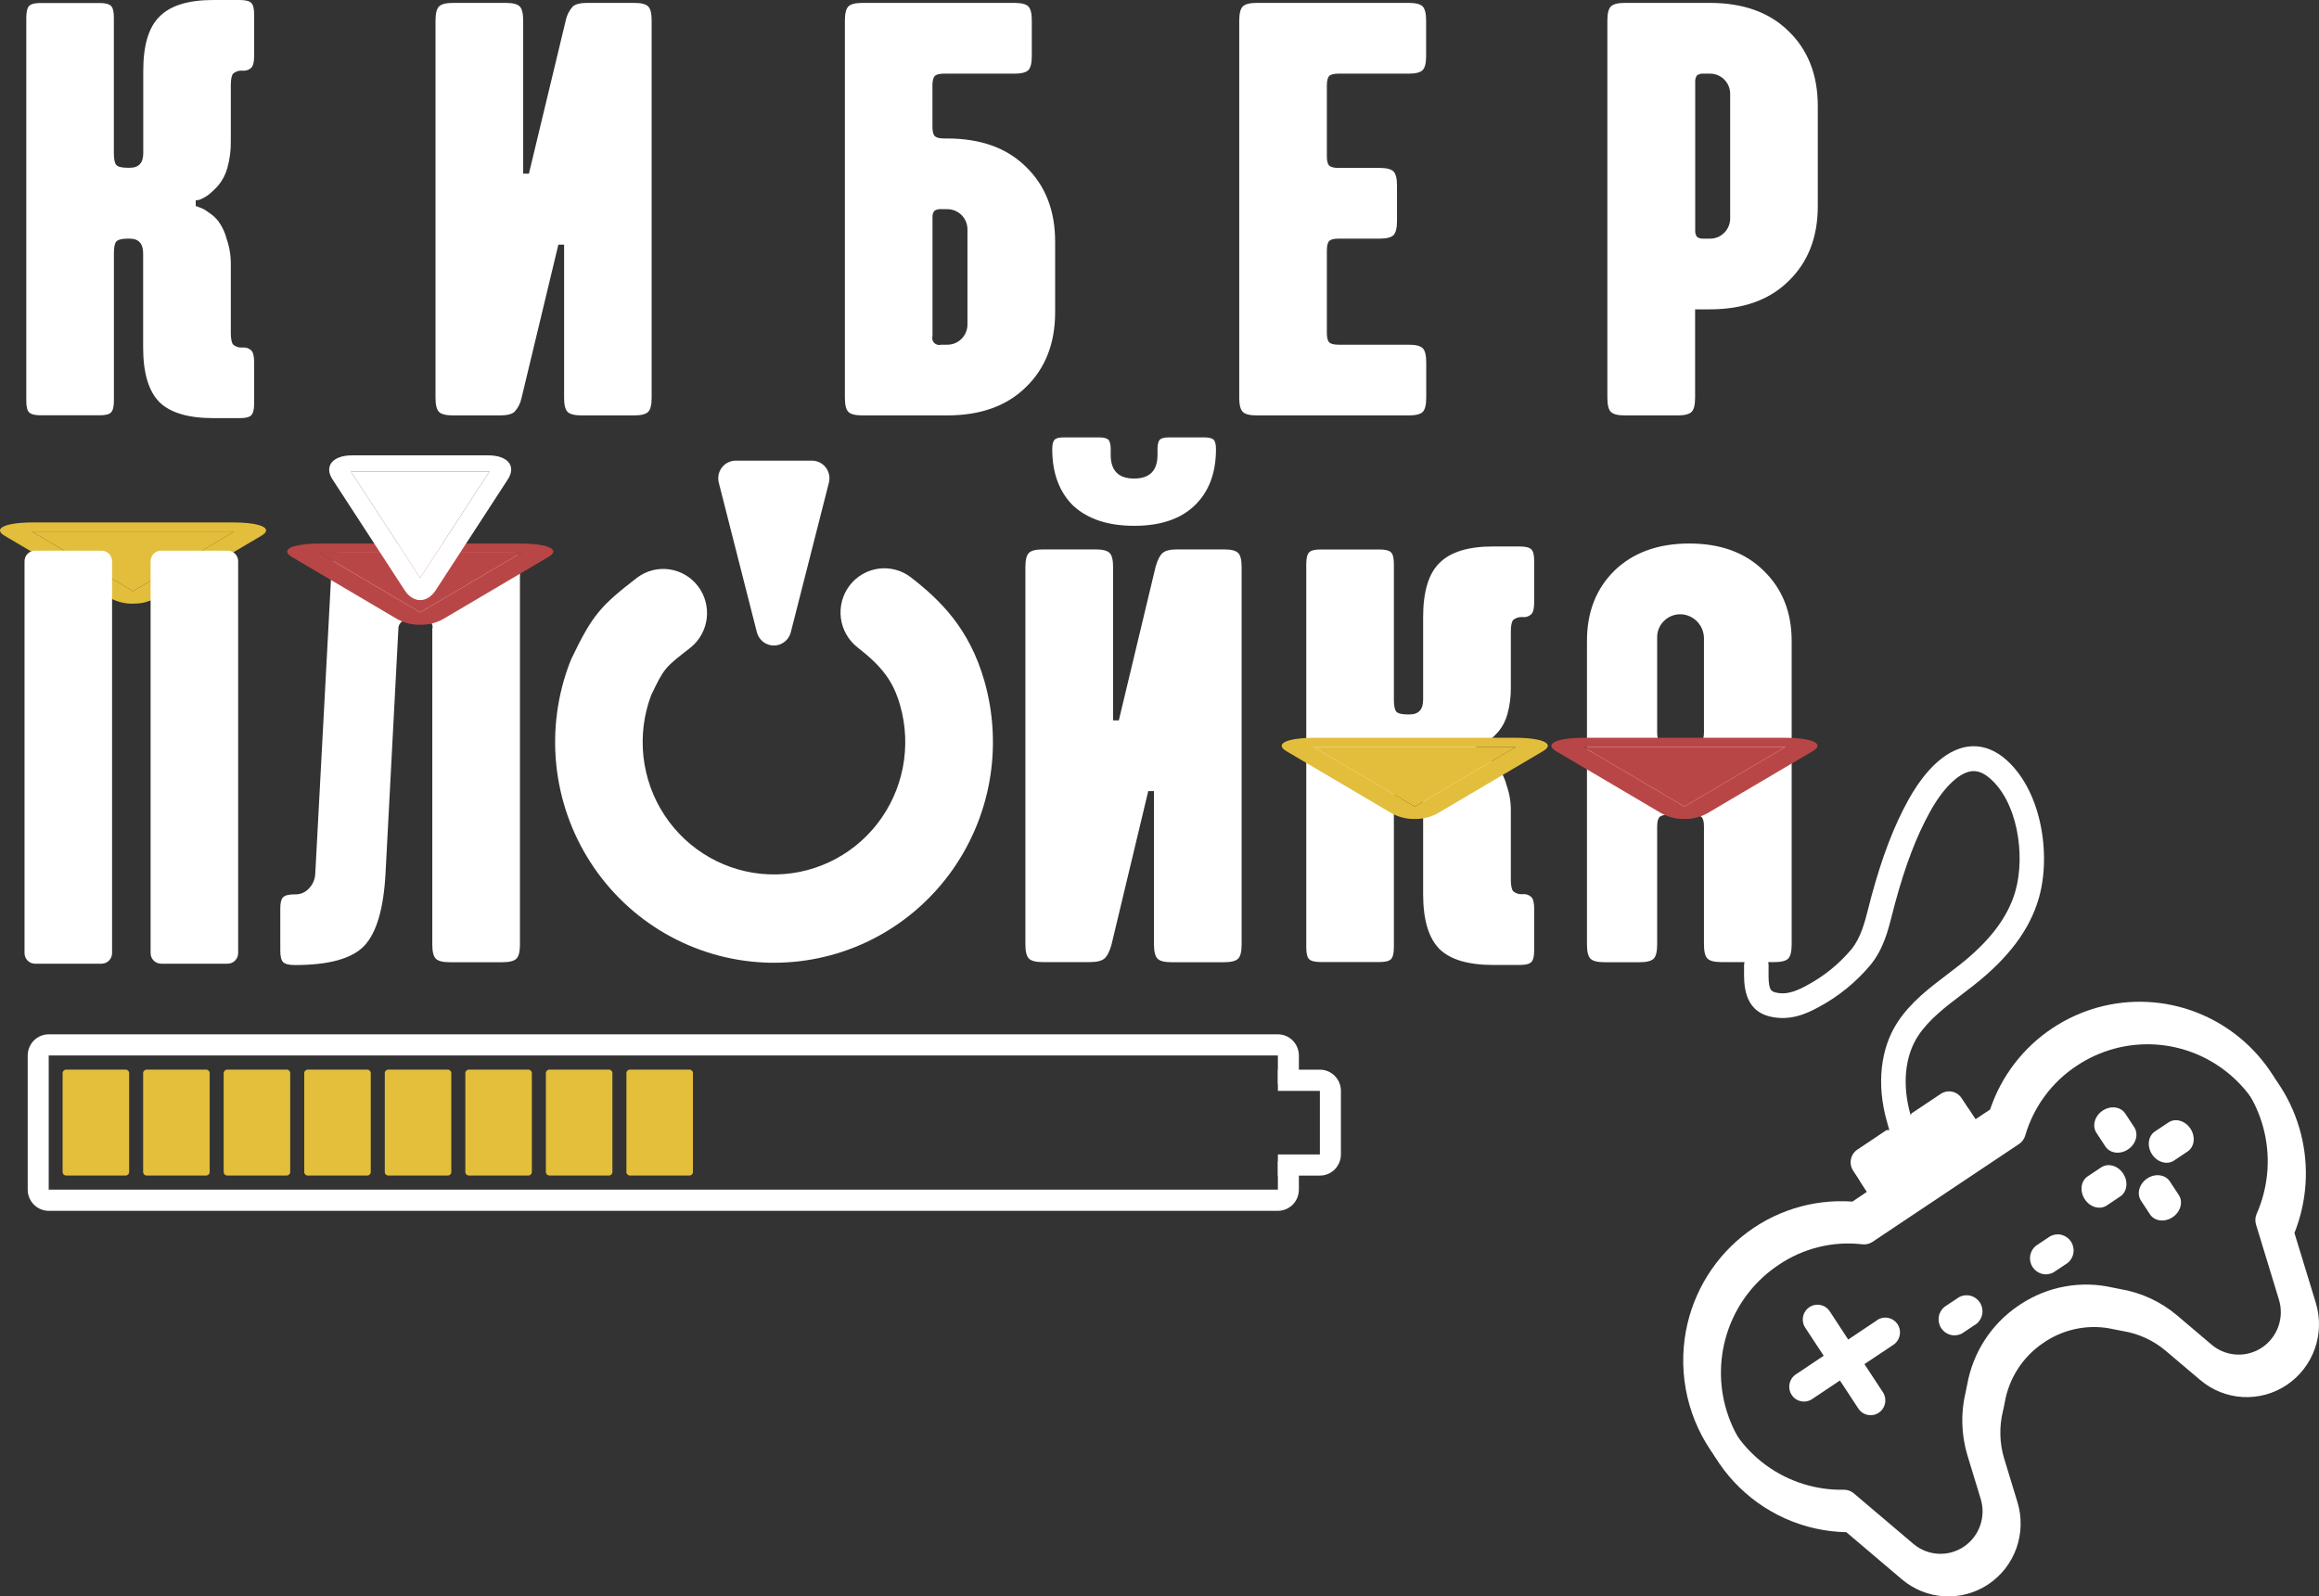 <?xml version="1.0" encoding="UTF-8"?> <svg xmlns="http://www.w3.org/2000/svg" width="183" height="126" viewBox="0 0 183 126" fill="none"><rect x="0" y="0" width="183" height="126" fill="#333333" stroke="none"/> <g clip-path="url(#clip0_97_574)"> <path d="M91.064 74.553V62.445H90.612L87.705 74.592C87.551 75.119 87.368 75.477 87.151 75.662C86.934 75.846 86.551 75.942 85.998 75.942H82.301C81.746 75.942 81.377 75.849 81.193 75.662C81.01 75.477 80.917 75.103 80.917 74.544V44.762C80.917 44.202 81.009 43.83 81.193 43.645C81.377 43.459 81.746 43.366 82.301 43.366H86.454C87.007 43.366 87.377 43.459 87.562 43.645C87.748 43.831 87.838 44.203 87.838 44.762V56.861H88.29L91.198 44.716C91.352 44.187 91.535 43.831 91.749 43.645C91.964 43.458 92.351 43.366 92.905 43.366H96.597C97.15 43.366 97.52 43.459 97.705 43.645C97.891 43.83 97.982 44.202 97.981 44.762V74.553C97.981 75.112 97.888 75.486 97.705 75.671C97.522 75.855 97.151 75.951 96.597 75.951H92.45C91.897 75.951 91.526 75.858 91.343 75.671C91.159 75.484 91.064 75.103 91.064 74.553ZM94.25 39.922C93.142 40.976 91.56 41.504 89.502 41.504C87.445 41.504 85.843 40.976 84.697 39.922C83.59 38.836 83.036 37.347 83.036 35.455C83.036 35.084 83.097 34.836 83.219 34.71C83.341 34.583 83.587 34.522 83.958 34.525H86.728C87.096 34.525 87.343 34.586 87.465 34.71C87.587 34.833 87.65 35.084 87.65 35.455V35.911C87.65 37.151 88.265 37.772 89.495 37.772C90.725 37.772 91.341 37.151 91.343 35.911V35.455C91.343 35.084 91.404 34.836 91.526 34.71C91.648 34.583 91.894 34.522 92.265 34.525H95.035C95.403 34.525 95.65 34.586 95.772 34.71C95.894 34.833 95.957 35.084 95.957 35.455C95.957 37.353 95.388 38.842 94.25 39.922ZM116.458 58.957V59.413C116.556 59.423 116.65 59.455 116.734 59.506C116.985 59.586 117.219 59.712 117.426 59.878C117.745 60.073 118.027 60.325 118.258 60.621C118.556 61.043 118.774 61.517 118.902 62.019C119.13 62.678 119.24 63.373 119.225 64.07V69.421C119.225 69.877 119.286 70.197 119.411 70.352C119.617 70.523 119.882 70.605 120.148 70.58C120.273 70.564 120.4 70.576 120.52 70.615C120.64 70.654 120.75 70.72 120.842 70.808C120.993 70.96 121.068 71.27 121.068 71.738V75.01C121.068 75.475 120.993 75.785 120.842 75.94C120.688 76.095 120.39 76.168 119.917 76.168H117.842C115.872 76.168 114.456 75.749 113.595 74.912C112.735 74.042 112.304 72.598 112.304 70.58V63.154C112.304 62.377 111.95 61.989 111.242 61.989H111.056C110.627 61.989 110.335 62.065 110.181 62.217C110.057 62.372 109.996 62.673 109.996 63.149V74.777C109.996 75.233 109.919 75.554 109.77 75.709C109.621 75.865 109.318 75.937 108.847 75.937H104.233C103.769 75.937 103.462 75.86 103.308 75.709C103.154 75.559 103.082 75.253 103.082 74.777V44.529C103.082 44.064 103.157 43.754 103.308 43.599C103.462 43.444 103.76 43.371 104.233 43.371H108.847C109.309 43.371 109.616 43.447 109.77 43.599C109.924 43.751 109.999 44.061 109.996 44.529V55.233C109.996 55.689 110.057 56.009 110.181 56.164C110.306 56.319 110.634 56.392 111.056 56.392H111.242C111.949 56.392 112.303 56.004 112.304 55.229V48.717C112.304 46.702 112.735 45.275 113.595 44.436C114.456 43.566 115.872 43.132 117.842 43.134H119.917C120.369 43.134 120.688 43.211 120.842 43.362C120.996 43.512 121.068 43.818 121.068 44.292V47.55C121.068 48.015 120.993 48.325 120.842 48.48C120.75 48.568 120.64 48.633 120.52 48.673C120.4 48.712 120.273 48.724 120.148 48.708C119.882 48.683 119.617 48.765 119.411 48.936C119.286 49.091 119.225 49.392 119.225 49.867V54.287C119.234 54.995 119.141 55.701 118.95 56.383C118.815 56.876 118.579 57.336 118.258 57.732C118.004 58.02 117.726 58.285 117.426 58.523C117.212 58.677 116.979 58.802 116.734 58.895L116.458 58.957ZM140.002 75.942H135.848C135.294 75.942 134.924 75.849 134.741 75.662C134.557 75.477 134.465 75.103 134.465 74.544V65.238C134.465 64.866 134.404 64.618 134.279 64.495C134.155 64.371 133.911 64.308 133.542 64.308H131.695C131.326 64.308 131.08 64.369 130.958 64.495C130.836 64.62 130.772 64.866 130.772 65.238V74.553C130.772 75.112 130.68 75.486 130.497 75.671C130.313 75.855 129.943 75.951 129.389 75.951H126.617C126.062 75.951 125.693 75.858 125.509 75.671C125.326 75.486 125.233 75.112 125.233 74.553V50.58C125.233 48.314 125.956 46.468 127.401 45.042C128.877 43.615 130.846 42.901 133.309 42.901C135.772 42.901 137.726 43.615 139.17 45.042C140.646 46.469 141.384 48.315 141.386 50.58V74.553C141.386 75.112 141.293 75.486 141.108 75.671C140.922 75.855 140.556 75.942 140.002 75.942ZM130.772 50.348V57.791C130.772 58.165 130.833 58.412 130.958 58.537C131.082 58.662 131.326 58.724 131.695 58.724H133.542C133.911 58.724 134.157 58.66 134.279 58.537C134.401 58.414 134.465 58.165 134.465 57.791V50.348C134.453 49.858 134.255 49.391 133.912 49.044C133.568 48.697 133.106 48.497 132.62 48.485C132.371 48.481 132.123 48.528 131.893 48.624C131.663 48.72 131.455 48.863 131.281 49.043C131.113 49.214 130.98 49.418 130.893 49.642C130.805 49.867 130.764 50.107 130.772 50.348Z" fill="white"></path> <path d="M132.92 63.664L124.991 58.988L124.932 58.954H140.909L140.847 58.988L132.92 63.664ZM132.92 64.643C133.546 64.656 134.165 64.505 134.716 64.205L143.036 59.296C144.04 58.71 143.036 58.234 140.775 58.234H125.061C122.834 58.234 121.81 58.71 122.8 59.296L131.121 64.205C131.675 64.507 132.299 64.658 132.929 64.643H132.92Z" fill="#B94646"></path> <path d="M132.921 63.664L124.991 58.988L124.933 58.954H140.909L140.848 58.988L132.921 63.664Z" fill="#B94646"></path> <path d="M111.64 63.664L103.713 58.988L103.652 58.954H119.631L119.57 58.988L111.643 63.664H111.64ZM111.64 64.643C112.266 64.656 112.885 64.505 113.436 64.205L121.756 59.296C122.76 58.71 121.756 58.234 119.495 58.234H103.781C101.552 58.234 100.53 58.71 101.52 59.296L109.841 64.205C110.391 64.505 111.01 64.656 111.636 64.643H111.64Z" fill="#E3BE3C"></path> <path d="M111.64 63.664L103.712 58.988L103.651 58.954H119.63L119.569 58.988L111.642 63.664H111.64Z" fill="#E3BE3C"></path> <path d="M22.339 70.824C22.493 70.669 22.791 70.596 23.262 70.596C23.468 70.606 23.674 70.57 23.866 70.491C24.057 70.412 24.229 70.293 24.369 70.14C24.677 69.83 24.858 69.415 24.878 68.977L26.169 44.778C26.23 44.219 26.355 43.848 26.538 43.661C26.721 43.474 27.092 43.382 27.646 43.382H39.645C40.198 43.382 40.567 43.475 40.753 43.661C40.938 43.846 41.031 44.218 41.031 44.778V74.554C41.031 75.112 40.938 75.486 40.753 75.671C40.567 75.855 40.199 75.951 39.645 75.951H35.498C34.945 75.951 34.576 75.858 34.39 75.671C34.207 75.486 34.114 75.112 34.114 74.554V49.648C34.144 49.551 34.147 49.447 34.122 49.349C34.098 49.251 34.047 49.161 33.976 49.089C33.905 49.017 33.816 48.967 33.719 48.942C33.621 48.918 33.519 48.92 33.422 48.95H32.177C32.081 48.938 31.984 48.948 31.892 48.978C31.8 49.008 31.716 49.058 31.645 49.125C31.575 49.191 31.52 49.273 31.484 49.363C31.448 49.453 31.432 49.55 31.437 49.648L30.422 68.961C30.271 71.721 29.717 73.614 28.76 74.638C27.803 75.662 25.972 76.175 23.268 76.175C22.807 76.175 22.5 76.099 22.346 75.947C22.192 75.795 22.117 75.484 22.12 75.016V71.754C22.112 71.289 22.185 70.979 22.339 70.824Z" fill="white"></path> <path d="M33.158 48.334L25.228 43.658L25.169 43.622H41.15L41.089 43.658L33.158 48.334ZM33.158 49.312C33.784 49.326 34.402 49.175 34.953 48.875L43.273 43.964C44.277 43.38 43.273 42.904 41.012 42.904H25.298C23.071 42.904 22.047 43.38 23.037 43.964L31.358 48.875C31.913 49.177 32.536 49.328 33.167 49.312H33.158Z" fill="#B94646"></path> <path d="M33.158 48.334L25.229 43.658L25.17 43.622H41.151L41.09 43.658L33.158 48.334Z" fill="#B94646"></path> <path d="M10.496 46.665L2.568 41.989L2.507 41.955H18.486L18.425 41.989L10.498 46.665H10.496ZM10.496 47.646C11.122 47.659 11.741 47.508 12.291 47.206L20.611 42.297C21.615 41.713 20.611 41.237 18.35 41.237H2.639C0.409 41.237 -0.613 41.713 0.378 42.297L8.698 47.206C9.249 47.51 9.868 47.663 10.496 47.65V47.646Z" fill="#E3BE3C"></path> <path d="M10.496 46.666L2.569 41.989L2.508 41.955H18.486L18.425 41.989L10.498 46.666H10.496Z" fill="#E3BE3C"></path> <path d="M33.158 45.621L27.732 37.286L27.691 37.224H38.623L38.582 37.286L33.156 45.621H33.158ZM33.158 47.368C33.61 47.368 34.049 47.105 34.386 46.586L40.079 37.833C40.757 36.791 40.079 35.943 38.532 35.943H27.781C26.257 35.943 25.556 36.793 26.237 37.835L31.93 46.588C32.265 47.108 32.713 47.368 33.158 47.368Z" fill="white"></path> <path d="M33.158 45.621L27.731 37.286L27.69 37.224H38.623L38.582 37.286L33.155 45.621H33.158Z" fill="white"></path> <path d="M8.015 43.465H2.765C2.307 43.465 1.936 43.839 1.936 44.301V75.231C1.936 75.693 2.307 76.067 2.765 76.067H8.015C8.474 76.067 8.845 75.693 8.845 75.231V44.301C8.845 43.839 8.474 43.465 8.015 43.465Z" fill="white"></path> <path d="M17.964 43.465H12.714C12.255 43.465 11.884 43.839 11.884 44.301V75.231C11.884 75.693 12.255 76.067 12.714 76.067H17.964C18.422 76.067 18.794 75.693 18.794 75.231V44.301C18.794 43.839 18.422 43.465 17.964 43.465Z" fill="white"></path> <path d="M61.093 75.992C60.822 75.992 60.55 75.992 60.279 75.974C57.538 75.846 54.867 75.061 52.486 73.684C50.106 72.308 48.085 70.379 46.591 68.058C45.097 65.737 44.173 63.091 43.895 60.338C43.618 57.585 43.995 54.805 44.995 52.228C45.026 52.146 45.06 52.064 45.099 51.985C46.77 48.489 47.416 47.812 50.299 45.58C51.027 45.042 51.935 44.813 52.829 44.942C53.722 45.071 54.53 45.547 55.08 46.269C55.63 46.991 55.878 47.901 55.771 48.804C55.663 49.708 55.21 50.534 54.507 51.105C52.452 52.7 52.413 52.725 51.382 54.882C50.802 56.431 50.596 58.096 50.779 59.74C50.962 61.385 51.53 62.962 52.436 64.342C53.342 65.722 54.56 66.865 55.99 67.677C57.42 68.49 59.02 68.948 60.66 69.014C62.3 69.081 63.932 68.753 65.422 68.059C66.912 67.365 68.217 66.324 69.23 65.022C70.243 63.72 70.934 62.193 71.248 60.569C71.561 58.944 71.487 57.268 71.033 55.678C70.494 53.792 69.644 52.637 67.67 51.1C66.945 50.534 66.472 49.701 66.356 48.784C66.24 47.867 66.49 46.941 67.051 46.209C67.612 45.478 68.438 45.002 69.348 44.884C70.257 44.767 71.175 45.019 71.901 45.585C74.203 47.377 76.495 49.604 77.68 53.747C78.421 56.339 78.555 59.069 78.072 61.723C77.588 64.376 76.5 66.88 74.892 69.037C73.285 71.194 71.203 72.945 68.811 74.152C66.418 75.359 63.78 75.989 61.104 75.992H61.093Z" fill="white"></path> <path d="M62.404 49.91C62.327 50.209 62.154 50.473 61.912 50.662C61.67 50.851 61.373 50.954 61.067 50.954C60.761 50.954 60.463 50.851 60.221 50.662C59.979 50.473 59.806 50.209 59.729 49.91L56.722 38.1C56.67 37.894 56.665 37.679 56.707 37.471C56.75 37.263 56.84 37.067 56.969 36.899C57.098 36.731 57.264 36.596 57.453 36.502C57.642 36.409 57.85 36.36 58.061 36.36H64.073C64.283 36.36 64.491 36.409 64.681 36.502C64.87 36.596 65.035 36.731 65.165 36.899C65.294 37.067 65.383 37.263 65.426 37.471C65.469 37.679 65.464 37.894 65.411 38.1L62.404 49.91Z" fill="white"></path> <path d="M100.842 95.575H3.844C3.404 95.574 2.983 95.398 2.673 95.084C2.362 94.771 2.187 94.346 2.187 93.903V83.313C2.187 82.87 2.362 82.445 2.673 82.132C2.983 81.819 3.404 81.642 3.844 81.642H100.842C101.281 81.642 101.702 81.819 102.013 82.132C102.323 82.445 102.498 82.87 102.499 83.313V85.543H100.842V83.313H3.844V93.901H100.842V91.671H102.499V93.901C102.499 94.344 102.324 94.77 102.014 95.084C101.703 95.397 101.281 95.574 100.842 95.575Z" fill="white"></path> <path d="M104.15 92.793H100.842V91.122H104.156V86.106H100.842V84.432H104.156C104.597 84.432 105.019 84.609 105.33 84.922C105.641 85.236 105.816 85.662 105.816 86.106V91.122C105.816 91.342 105.772 91.56 105.688 91.763C105.604 91.966 105.482 92.151 105.327 92.306C105.172 92.461 104.988 92.584 104.786 92.668C104.584 92.751 104.368 92.794 104.15 92.793Z" fill="white"></path> <path d="M9.915 84.428H5.216C5.064 84.428 4.94 84.552 4.94 84.706V92.51C4.94 92.664 5.064 92.788 5.216 92.788H9.915C10.067 92.788 10.191 92.664 10.191 92.51V84.706C10.191 84.552 10.067 84.428 9.915 84.428Z" fill="#E3BF3C"></path> <path d="M16.27 84.428H11.572C11.419 84.428 11.296 84.552 11.296 84.706V92.51C11.296 92.664 11.419 92.788 11.572 92.788H16.27C16.422 92.788 16.546 92.664 16.546 92.51V84.706C16.546 84.552 16.422 84.428 16.27 84.428Z" fill="#E3BF3C"></path> <path d="M22.626 84.428H17.927C17.775 84.428 17.651 84.552 17.651 84.706V92.51C17.651 92.664 17.775 92.788 17.927 92.788H22.626C22.778 92.788 22.901 92.664 22.901 92.51V84.706C22.901 84.552 22.778 84.428 22.626 84.428Z" fill="#E3BF3C"></path> <path d="M28.982 84.428H24.284C24.131 84.428 24.008 84.552 24.008 84.706V92.51C24.008 92.664 24.131 92.788 24.284 92.788H28.982C29.134 92.788 29.258 92.664 29.258 92.51V84.706C29.258 84.552 29.134 84.428 28.982 84.428Z" fill="#E3BF3C"></path> <path d="M35.34 84.428H30.641C30.489 84.428 30.365 84.552 30.365 84.706V92.51C30.365 92.664 30.489 92.788 30.641 92.788H35.34C35.492 92.788 35.615 92.664 35.615 92.51V84.706C35.615 84.552 35.492 84.428 35.34 84.428Z" fill="#E3BF3C"></path> <path d="M41.695 84.428H36.996C36.844 84.428 36.721 84.552 36.721 84.706V92.51C36.721 92.664 36.844 92.788 36.996 92.788H41.695C41.847 92.788 41.971 92.664 41.971 92.51V84.706C41.971 84.552 41.847 84.428 41.695 84.428Z" fill="#E3BF3C"></path> <path d="M48.051 84.428H43.353C43.201 84.428 43.077 84.552 43.077 84.706V92.51C43.077 92.664 43.201 92.788 43.353 92.788H48.051C48.204 92.788 48.327 92.664 48.327 92.51V84.706C48.327 84.552 48.204 84.428 48.051 84.428Z" fill="#E3BF3C"></path> <path d="M54.407 84.428H49.709C49.556 84.428 49.433 84.552 49.433 84.706V92.51C49.433 92.664 49.556 92.788 49.709 92.788H54.407C54.559 92.788 54.683 92.664 54.683 92.51V84.706C54.683 84.552 54.559 84.428 54.407 84.428Z" fill="#E3BF3C"></path> <path d="M162.58 82.125C160.281 83.653 158.553 85.909 157.669 88.539L156.519 89.307L155.427 87.643C155.252 87.377 154.98 87.193 154.67 87.129C154.361 87.066 154.039 87.129 153.776 87.305L151.488 88.837L150.615 90.969C150.251 90.415 152.028 89.932 151.481 90.299C150.934 90.666 151.633 89.084 151.997 89.638L149.496 90.155L147.192 91.696C147.061 91.783 146.949 91.895 146.862 92.026C146.774 92.157 146.713 92.304 146.682 92.458C146.651 92.613 146.65 92.772 146.681 92.927C146.711 93.082 146.771 93.229 146.857 93.361L147.949 95.025L146.798 95.793C145.137 95.678 143.469 95.9 141.894 96.444C140.319 96.989 138.867 97.846 137.625 98.965C136.383 100.084 135.376 101.442 134.662 102.959C133.949 104.477 133.543 106.123 133.47 107.8C133.397 109.478 133.657 111.154 134.236 112.728C134.815 114.303 135.7 115.745 136.84 116.97C137.98 118.194 139.351 119.176 140.873 119.858C142.395 120.54 144.037 120.908 145.702 120.941L150.068 124.648C151.01 125.453 152.185 125.927 153.417 126.001C154.649 126.075 155.871 125.743 156.901 125.057C157.93 124.37 158.711 123.365 159.125 122.193C159.54 121.021 159.566 119.745 159.2 118.556L158.153 115.12C157.791 113.912 157.756 112.628 158.054 111.402C158.11 111.174 158.162 110.921 158.205 110.679C158.37 109.742 158.72 108.849 159.234 108.051C159.748 107.253 160.415 106.567 161.197 106.035L161.409 105.891C162.2 105.374 163.087 105.022 164.015 104.856C164.944 104.69 165.896 104.714 166.815 104.927C167.055 104.979 167.295 105.027 167.532 105.066C168.77 105.269 169.931 105.803 170.894 106.614L173.628 108.93C174.571 109.73 175.746 110.201 176.976 110.271C178.207 110.341 179.427 110.007 180.453 109.32C181.48 108.632 182.258 107.628 182.671 106.457C183.084 105.286 183.11 104.011 182.744 102.825L181.062 97.321C182.056 94.829 182.234 92.081 181.57 89.48C180.906 86.878 179.434 84.559 177.37 82.861C175.305 81.163 172.757 80.175 170.096 80.041C167.435 79.908 164.802 80.635 162.58 82.118V82.125ZM150.025 94.124L152.329 92.3L154.653 90.809L154.536 90.634L149.944 93.705L150.025 94.124ZM178.708 96.776C178.59 97.041 178.573 97.34 178.658 97.617L180.467 103.545C180.679 104.236 180.663 104.978 180.422 105.659C180.181 106.341 179.728 106.925 179.13 107.325C178.533 107.725 177.823 107.92 177.106 107.88C176.39 107.839 175.706 107.566 175.156 107.102L172.425 104.776C171.136 103.689 169.58 102.971 167.921 102.699C167.726 102.667 167.53 102.629 167.335 102.583C166.104 102.301 164.829 102.272 163.586 102.496C162.344 102.721 161.158 103.194 160.1 103.889L159.874 104.033C158.826 104.744 157.93 105.661 157.24 106.728C156.55 107.795 156.079 108.992 155.856 110.246C155.82 110.444 155.779 110.645 155.732 110.839C155.334 112.485 155.381 114.208 155.87 115.829L156.919 119.265C157.131 119.957 157.116 120.7 156.874 121.382C156.633 122.064 156.179 122.649 155.58 123.048C154.981 123.448 154.27 123.642 153.553 123.6C152.836 123.558 152.152 123.282 151.603 122.815L146.905 118.825C146.685 118.638 146.405 118.538 146.118 118.545C143.928 118.59 141.782 117.916 140.004 116.624C138.227 115.333 136.913 113.494 136.262 111.385C135.611 109.276 135.657 107.01 136.393 104.93C137.13 102.849 138.517 101.066 140.346 99.849C142.29 98.525 144.64 97.946 146.97 98.217C147.249 98.25 147.53 98.182 147.764 98.025L159.329 90.301C159.563 90.145 159.736 89.911 159.815 89.64C160.475 87.37 161.919 85.413 163.885 84.122C165.709 82.904 167.876 82.316 170.06 82.445C172.244 82.575 174.328 83.415 175.997 84.841C177.667 86.267 178.833 88.2 179.32 90.351C179.806 92.502 179.588 94.754 178.697 96.769L178.708 96.776Z" fill="white"></path> <path d="M161.952 81.165C159.653 82.692 157.926 84.949 157.044 87.579L155.891 88.347L154.799 86.683C154.712 86.551 154.601 86.438 154.471 86.35C154.342 86.262 154.196 86.2 154.043 86.169C153.889 86.137 153.731 86.137 153.578 86.167C153.424 86.197 153.278 86.258 153.148 86.345L150.853 87.877L149.924 89.348C150.473 88.981 149.562 88.794 149.924 89.348C149.377 89.713 150.489 88.65 150.853 89.204H148.868L146.573 90.741C146.31 90.917 146.127 91.191 146.064 91.503C146.001 91.815 146.064 92.14 146.238 92.405L147.33 94.07L146.18 94.845C143.028 94.62 139.91 95.609 137.454 97.613C134.998 99.617 133.387 102.486 132.948 105.64C132.703 107.406 132.832 109.204 133.327 110.916C133.822 112.627 134.671 114.214 135.819 115.569C136.967 116.925 138.388 118.02 139.987 118.781C141.586 119.543 143.326 119.953 145.094 119.986L149.453 123.693C150.395 124.494 151.57 124.967 152.8 125.039C154.031 125.11 155.251 124.778 156.279 124.092C157.306 123.405 158.085 122.401 158.499 121.231C158.913 120.06 158.939 118.786 158.574 117.598L157.53 114.165C157.167 112.956 157.132 111.671 157.428 110.444C157.485 110.216 157.537 109.965 157.58 109.721C157.745 108.785 158.095 107.892 158.609 107.095C159.123 106.298 159.79 105.612 160.571 105.079L160.797 104.936C161.585 104.419 162.468 104.067 163.393 103.9C164.319 103.733 165.268 103.755 166.185 103.965C166.422 104.017 166.662 104.065 166.899 104.104C168.137 104.306 169.298 104.84 170.262 105.649L172.995 107.968C173.938 108.767 175.112 109.237 176.342 109.307C177.572 109.377 178.791 109.044 179.817 108.357C180.844 107.67 181.622 106.667 182.035 105.497C182.449 104.327 182.476 103.054 182.112 101.867L180.429 96.372C181.426 93.88 181.606 91.132 180.943 88.53C180.28 85.928 178.808 83.607 176.744 81.908C174.68 80.209 172.131 79.221 169.469 79.087C166.808 78.953 164.174 79.682 161.952 81.165ZM149.397 93.162L151.701 91.338L154.023 89.845L153.908 89.667L149.316 92.736L149.397 93.162ZM178.08 95.816C177.962 96.081 177.945 96.38 178.03 96.657L179.839 102.585C180.051 103.276 180.035 104.018 179.794 104.699C179.553 105.381 179.1 105.965 178.502 106.365C177.905 106.766 177.195 106.96 176.478 106.92C175.762 106.879 175.078 106.607 174.528 106.142L171.795 103.823C170.506 102.735 168.95 102.018 167.291 101.746C167.096 101.712 166.899 101.673 166.705 101.63C165.474 101.349 164.199 101.319 162.956 101.544C161.713 101.768 160.528 102.242 159.47 102.936L159.255 103.08C158.207 103.792 157.312 104.708 156.621 105.776C155.931 106.843 155.461 108.039 155.237 109.293C155.201 109.491 155.16 109.689 155.115 109.883C154.719 111.529 154.767 113.251 155.255 114.872L156.302 118.308C156.515 118.999 156.499 119.742 156.258 120.424C156.017 121.106 155.563 121.69 154.965 122.09C154.366 122.491 153.656 122.684 152.939 122.643C152.222 122.601 151.538 122.326 150.989 121.86L146.288 117.872C146.067 117.685 145.787 117.585 145.499 117.589C143.309 117.634 141.163 116.96 139.385 115.669C137.608 114.378 136.294 112.539 135.643 110.43C134.992 108.32 135.038 106.055 135.774 103.974C136.511 101.894 137.898 100.111 139.727 98.894C141.672 97.571 144.023 96.993 146.354 97.264C146.632 97.295 146.913 97.228 147.147 97.072L158.712 89.348C158.946 89.191 159.117 88.956 159.196 88.684C159.857 86.415 161.3 84.459 163.266 83.169C165.09 81.951 167.257 81.362 169.441 81.492C171.625 81.622 173.709 82.463 175.378 83.888C177.048 85.314 178.214 87.247 178.701 89.398C179.188 91.549 178.969 93.801 178.078 95.816H178.08Z" fill="white"></path> <path d="M148.133 104.206L145.847 105.734L144.393 103.508C144.309 103.38 144.201 103.27 144.074 103.184C143.948 103.098 143.806 103.038 143.656 103.008C143.507 102.977 143.353 102.977 143.204 103.006C143.054 103.035 142.911 103.094 142.784 103.179C142.657 103.264 142.548 103.373 142.463 103.501C142.378 103.628 142.318 103.771 142.288 103.922C142.258 104.073 142.257 104.228 142.286 104.379C142.315 104.529 142.373 104.673 142.458 104.801L143.914 107.015L141.716 108.483C141.459 108.655 141.281 108.922 141.22 109.226C141.158 109.53 141.219 109.847 141.389 110.105C141.559 110.364 141.824 110.544 142.126 110.606C142.428 110.668 142.741 110.606 142.998 110.435L145.196 108.967L146.65 111.183C146.82 111.442 147.085 111.622 147.386 111.683C147.688 111.745 148.002 111.684 148.258 111.512C148.515 111.341 148.694 111.074 148.755 110.769C148.816 110.465 148.755 110.149 148.585 109.89L147.129 107.674L149.415 106.149C149.671 105.977 149.85 105.71 149.911 105.406C149.973 105.102 149.912 104.785 149.742 104.526C149.572 104.268 149.307 104.088 149.005 104.026C148.703 103.964 148.389 104.026 148.133 104.197V104.206Z" fill="white"></path> <path d="M165.923 87.668C165.296 88.087 165.077 88.871 165.437 89.419L166.144 90.497C166.504 91.044 167.304 91.147 167.933 90.725C168.561 90.303 168.778 89.521 168.421 88.976L167.711 87.896C167.352 87.348 166.551 87.246 165.923 87.668Z" fill="white"></path> <path d="M169.441 93.021C168.812 93.44 168.593 94.225 168.952 94.77L169.662 95.85C170.019 96.397 170.82 96.5 171.448 96.078C172.077 95.656 172.296 94.874 171.937 94.327L171.227 93.249C170.867 92.704 170.067 92.601 169.441 93.021Z" fill="white"></path> <path d="M171.123 88.596L170.051 89.311C169.509 89.674 169.407 90.481 169.825 91.115C170.243 91.749 171.019 91.968 171.562 91.605L172.631 90.891C173.174 90.529 173.275 89.722 172.857 89.088C172.439 88.454 171.663 88.233 171.123 88.596Z" fill="white"></path> <path d="M165.814 92.143L164.742 92.857C164.202 93.219 164.1 94.026 164.516 94.66C164.932 95.294 165.707 95.513 166.25 95.153L167.32 94.437C167.862 94.074 167.964 93.267 167.546 92.633C167.127 91.999 166.356 91.781 165.814 92.143Z" fill="white"></path> <path d="M154.586 102.394L153.456 103.146C153.209 103.343 153.045 103.626 152.995 103.939C152.946 104.252 153.015 104.573 153.188 104.837C153.362 105.102 153.628 105.291 153.933 105.367C154.239 105.443 154.561 105.4 154.837 105.248L155.968 104.496C156.214 104.299 156.379 104.016 156.428 103.703C156.478 103.389 156.409 103.069 156.235 102.804C156.061 102.54 155.795 102.351 155.49 102.275C155.185 102.199 154.862 102.241 154.586 102.394Z" fill="white"></path> <path d="M161.789 97.581L160.659 98.333C160.416 98.531 160.255 98.814 160.207 99.126C160.159 99.437 160.229 99.755 160.401 100.018C160.574 100.281 160.837 100.47 161.14 100.547C161.443 100.625 161.764 100.586 162.04 100.437L163.171 99.685C163.414 99.487 163.575 99.204 163.622 98.893C163.67 98.581 163.6 98.263 163.428 98C163.255 97.737 162.992 97.549 162.689 97.471C162.386 97.394 162.065 97.433 161.789 97.581Z" fill="white"></path> <path d="M151.113 92.109C150.859 92.108 150.615 92.005 150.435 91.824C149.564 90.946 149.259 89.829 148.99 88.842C148.956 88.725 148.924 88.614 148.893 88.491C148.077 85.602 148.386 82.754 149.745 80.68C150.778 79.102 152.273 77.969 153.718 76.874C154.018 76.646 154.317 76.418 154.604 76.191C156.996 74.314 158.448 72.406 159.036 70.358C159.856 67.495 159.205 63.19 156.922 61.348C156.422 60.945 155.958 60.803 155.466 60.892C154.468 61.093 153.281 62.292 152.289 64.102C151.213 66.061 150.369 68.272 149.553 71.27C149.481 71.535 149.415 71.802 149.347 72.066C148.992 73.468 148.626 74.921 147.602 76.17C146.45 77.546 145.045 78.684 143.464 79.521C142.501 80.048 141.203 80.607 139.666 80.235C137.579 79.729 137.617 77.65 137.631 76.535C137.631 76.403 137.631 76.272 137.631 76.145C137.643 75.894 137.75 75.658 137.93 75.486C138.11 75.313 138.349 75.216 138.597 75.216C138.846 75.216 139.085 75.313 139.265 75.486C139.445 75.658 139.552 75.894 139.564 76.145C139.564 76.284 139.564 76.425 139.564 76.571C139.539 77.985 139.663 78.231 140.113 78.338C140.825 78.514 141.526 78.359 142.535 77.807C143.895 77.09 145.105 76.114 146.098 74.934C146.849 74.009 147.15 72.828 147.466 71.576C147.536 71.298 147.606 71.02 147.681 70.744C148.54 67.591 149.435 65.249 150.589 63.149C151.344 61.781 152.931 59.399 155.083 58.97C156.133 58.76 157.184 59.05 158.122 59.807C161.107 62.242 161.889 67.456 160.887 70.906C160.182 73.363 158.513 75.598 155.789 77.745C155.487 77.978 155.186 78.211 154.884 78.445C153.571 79.439 152.212 80.47 151.364 81.765C150.317 83.361 150.096 85.625 150.758 87.969C150.792 88.089 150.826 88.213 150.858 88.336C151.095 89.197 151.31 89.943 151.807 90.456C151.942 90.592 152.033 90.765 152.071 90.954C152.108 91.142 152.089 91.338 152.017 91.515C151.944 91.693 151.821 91.845 151.663 91.953C151.505 92.061 151.319 92.119 151.129 92.12L151.113 92.109Z" fill="white"></path> <path d="M15.447 15.814V16.27C15.544 16.281 15.638 16.313 15.723 16.363C15.974 16.443 16.209 16.569 16.415 16.735C16.733 16.931 17.015 17.182 17.247 17.478C17.545 17.899 17.763 18.372 17.891 18.873C18.118 19.533 18.227 20.227 18.214 20.925V26.274C18.214 26.73 18.276 27.049 18.4 27.204C18.502 27.289 18.619 27.353 18.746 27.392C18.872 27.431 19.005 27.445 19.137 27.432C19.262 27.416 19.389 27.428 19.508 27.467C19.628 27.507 19.738 27.573 19.829 27.66C19.98 27.812 20.055 28.122 20.055 28.59V31.846C20.055 32.311 19.98 32.621 19.829 32.776C19.678 32.931 19.371 33.007 18.906 33.004H16.831C14.864 33.004 13.449 32.585 12.587 31.748C11.725 30.878 11.294 29.435 11.296 27.416V20C11.296 19.224 10.942 18.837 10.235 18.837H10.05C9.62 18.837 9.329 18.913 9.175 19.065C9.051 19.22 8.989 19.521 8.989 19.995V31.622C8.989 32.088 8.914 32.398 8.763 32.553C8.613 32.708 8.305 32.784 7.841 32.781H3.224C2.763 32.781 2.455 32.705 2.301 32.553C2.148 32.401 2.072 32.091 2.075 31.622V1.395C2.075 0.93 2.151 0.62 2.301 0.465C2.452 0.31 2.76 0.234 3.224 0.237H7.836C8.298 0.237 8.605 0.313 8.759 0.465C8.913 0.617 8.988 0.927 8.985 1.395V12.084C8.985 12.54 9.046 12.859 9.17 13.014C9.295 13.169 9.623 13.242 10.045 13.242H10.231C10.947 13.251 11.305 12.865 11.305 12.084V5.581C11.305 3.566 11.735 2.139 12.596 1.302C13.45 0.434 14.862 0 16.831 0H18.906C19.367 0 19.675 0.076 19.829 0.228C19.983 0.38 20.058 0.69 20.055 1.158V4.418C20.055 4.884 19.98 5.194 19.829 5.349C19.738 5.436 19.628 5.502 19.508 5.541C19.389 5.581 19.262 5.593 19.137 5.577C19.005 5.564 18.872 5.578 18.746 5.617C18.619 5.656 18.502 5.72 18.4 5.805C18.276 5.96 18.214 6.261 18.214 6.735V11.172C18.223 11.879 18.13 12.584 17.939 13.265C17.803 13.758 17.568 14.218 17.247 14.614C16.993 14.902 16.715 15.166 16.415 15.403C16.201 15.557 15.968 15.682 15.723 15.777L15.447 15.814ZM44.515 31.395V19.311H44.062L41.15 31.44C41.065 31.841 40.874 32.212 40.596 32.512C40.382 32.697 39.998 32.79 39.443 32.79H35.751C35.196 32.79 34.827 32.697 34.643 32.512C34.459 32.326 34.367 31.954 34.367 31.395V1.628C34.367 1.07 34.459 0.698 34.643 0.511C34.827 0.324 35.196 0.23 35.751 0.228H39.902C40.457 0.228 40.826 0.321 41.01 0.506C41.194 0.692 41.286 1.064 41.286 1.623V13.707H41.738L44.653 1.582C44.737 1.181 44.929 0.811 45.206 0.511C45.42 0.322 45.802 0.228 46.35 0.228H50.041C50.594 0.228 50.963 0.321 51.148 0.506C51.334 0.692 51.426 1.064 51.424 1.623V31.395C51.424 31.954 51.332 32.326 51.148 32.512C50.965 32.697 50.595 32.79 50.041 32.79H45.898C45.345 32.79 44.976 32.697 44.79 32.512C44.605 32.326 44.513 31.954 44.515 31.395ZM74.505 10.93H74.731C77.376 10.93 79.452 11.674 80.958 13.162C82.495 14.652 83.264 16.621 83.264 19.069V24.651C83.264 27.099 82.495 29.068 80.958 30.558C79.45 32.046 77.375 32.79 74.731 32.79H68.056C67.502 32.79 67.132 32.697 66.948 32.512C66.764 32.326 66.673 31.954 66.673 31.395V1.628C66.673 1.07 66.764 0.698 66.948 0.511C67.132 0.324 67.502 0.23 68.056 0.228H80.04C80.593 0.228 80.962 0.321 81.148 0.506C81.333 0.692 81.425 1.064 81.423 1.623V4.418C81.423 4.978 81.332 5.35 81.148 5.536C80.964 5.721 80.594 5.814 80.04 5.814H74.505C74.136 5.814 73.89 5.875 73.768 6.001C73.645 6.126 73.582 6.372 73.582 6.744V10C73.582 10.371 73.643 10.62 73.768 10.743C73.892 10.866 74.136 10.93 74.505 10.93ZM74.731 16.511H74.279C74.083 16.488 73.886 16.537 73.725 16.65C73.612 16.813 73.563 17.012 73.587 17.209V26.511C73.557 26.608 73.555 26.711 73.579 26.809C73.603 26.908 73.654 26.998 73.725 27.07C73.796 27.141 73.885 27.192 73.983 27.216C74.08 27.241 74.183 27.238 74.279 27.209H74.731C74.944 27.213 75.156 27.174 75.354 27.093C75.552 27.013 75.731 26.893 75.882 26.741C76.033 26.59 76.151 26.408 76.231 26.209C76.311 26.009 76.35 25.796 76.345 25.581V18.139C76.35 17.924 76.311 17.71 76.231 17.511C76.151 17.312 76.033 17.13 75.882 16.978C75.731 16.826 75.552 16.706 75.354 16.626C75.156 16.546 74.944 16.507 74.731 16.511ZM97.793 31.395V1.628C97.793 1.07 97.885 0.698 98.069 0.511C98.253 0.324 98.621 0.23 99.172 0.228H111.156C111.711 0.228 112.08 0.321 112.264 0.506C112.448 0.692 112.54 1.064 112.54 1.623V4.418C112.54 4.978 112.448 5.35 112.264 5.536C112.08 5.721 111.711 5.814 111.156 5.814H105.63C105.261 5.814 105.015 5.875 104.893 6.001C104.771 6.126 104.707 6.372 104.707 6.744V12.325C104.707 12.697 104.768 12.945 104.893 13.069C105.017 13.192 105.261 13.255 105.63 13.255H108.859C109.413 13.255 109.783 13.348 109.967 13.534C110.15 13.719 110.242 14.091 110.242 14.651V17.441C110.242 18.001 110.15 18.373 109.967 18.559C109.783 18.744 109.413 18.837 108.859 18.837H105.63C105.261 18.837 105.015 18.898 104.893 19.024C104.771 19.149 104.707 19.395 104.707 19.767V26.278C104.707 26.65 104.768 26.898 104.893 27.022C105.017 27.145 105.261 27.209 105.63 27.209H111.165C111.72 27.209 112.089 27.301 112.273 27.487C112.457 27.672 112.549 28.045 112.549 28.604V31.395C112.549 31.954 112.457 32.326 112.273 32.512C112.089 32.697 111.72 32.79 111.165 32.79H99.181C98.628 32.79 98.259 32.697 98.074 32.512C97.888 32.326 97.793 31.954 97.789 31.395H97.793ZM134.919 24.418H133.766V31.395C133.766 31.954 133.673 32.326 133.488 32.512C133.305 32.696 132.934 32.79 132.382 32.79H128.227C127.672 32.79 127.302 32.697 127.119 32.512C126.933 32.325 126.843 31.953 126.843 31.395V1.628C126.843 1.069 126.933 0.698 127.119 0.511C127.304 0.324 127.673 0.228 128.227 0.228H134.915C137.557 0.228 139.633 0.972 141.141 2.46C142.679 3.948 143.448 5.917 143.448 8.367V16.279C143.448 18.727 142.679 20.696 141.141 22.186C139.634 23.675 137.558 24.419 134.915 24.418H134.919ZM134.467 18.837H134.919C135.132 18.841 135.344 18.802 135.542 18.722C135.74 18.641 135.919 18.522 136.07 18.37C136.221 18.218 136.34 18.036 136.419 17.837C136.499 17.637 136.538 17.424 136.533 17.209V7.442C136.538 7.227 136.499 7.013 136.419 6.814C136.34 6.614 136.221 6.433 136.07 6.281C135.919 6.129 135.74 6.009 135.542 5.929C135.344 5.849 135.132 5.809 134.919 5.814H134.467C134.272 5.79 134.074 5.839 133.913 5.953C133.801 6.116 133.752 6.315 133.775 6.511V18.139C133.752 18.336 133.801 18.535 133.913 18.698C134.071 18.808 134.262 18.857 134.453 18.837H134.467Z" fill="white"></path> </g> <defs> <clipPath id="clip0_97_574"> <rect width="182.999" height="126" fill="white" transform="translate(-0.001)"></rect> </clipPath> </defs> </svg> 